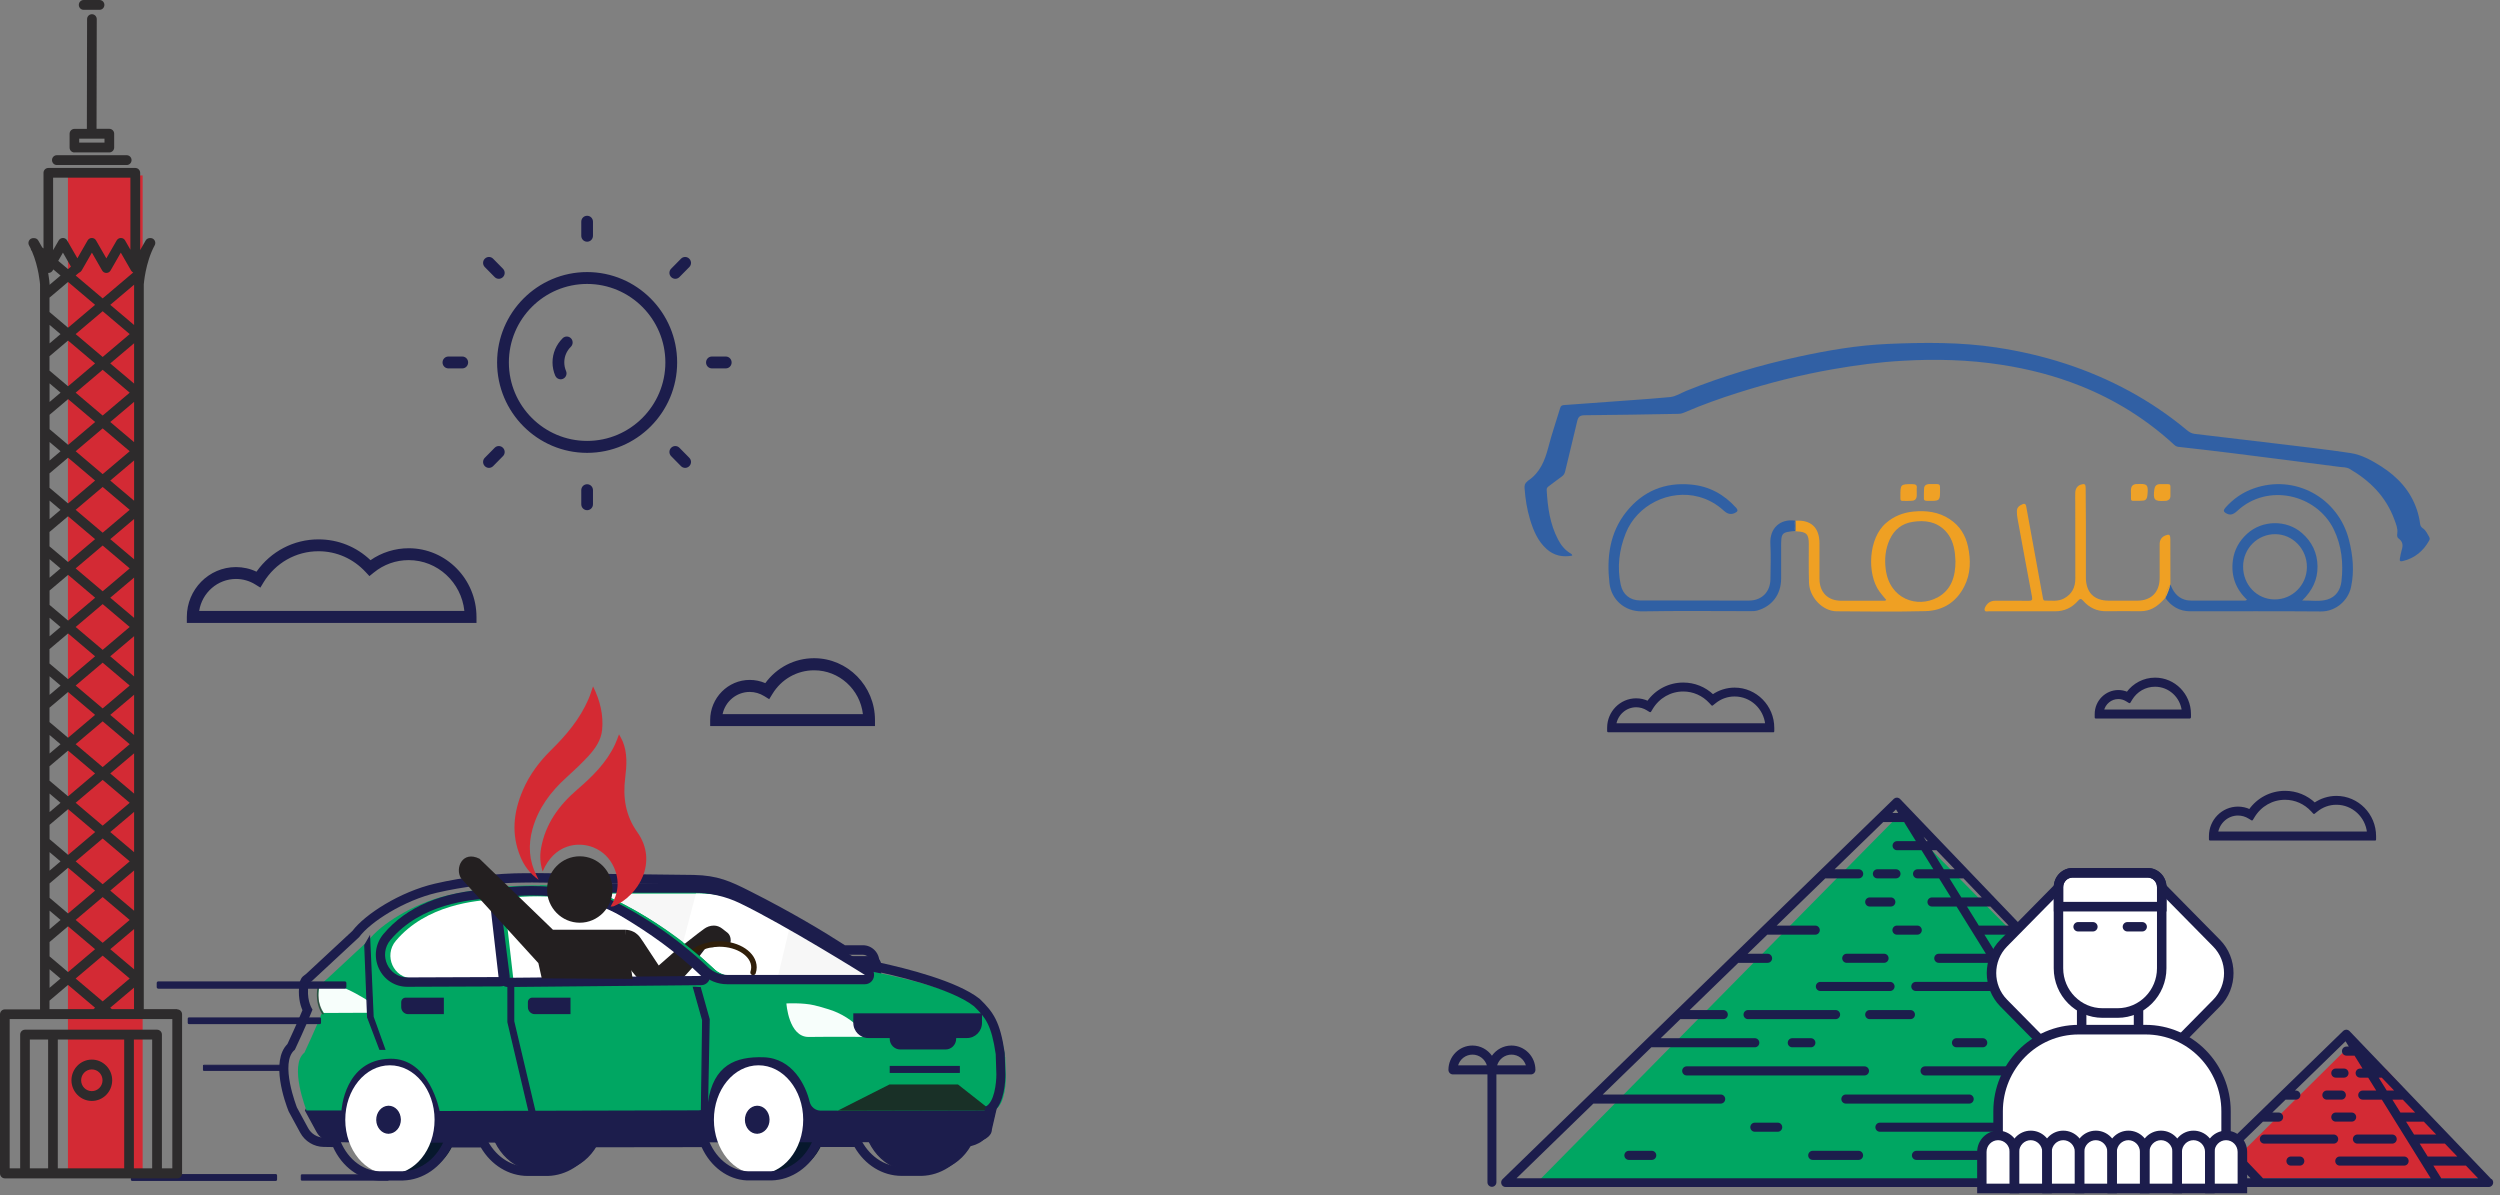 <svg width="341" height="163" viewBox="0 0 341 163" fill="none" xmlns="http://www.w3.org/2000/svg">
<rect x="0" y="0" width="341" height="163" fill="#808080" stroke="none"/>
<g clip-path="url(#clip0_4831_4281)">
<path d="M305.862 157.12L320.379 142.76L325.563 145.94L338.916 160.68L308.671 160.71L305.734 158.76L305.862 157.12Z" fill="#D32A34"/>
<path d="M210.109 160.83L258.892 111.32L279.736 132.47L284.289 161.45L210.109 160.83Z" fill="#00A662"/>
<path d="M19.456 23.93H9.266V160.39H19.456V23.93Z" fill="#D32A34"/>
<path fill-rule="evenodd" clip-rule="evenodd" d="M88.187 129.199L86.472 126.369L84.107 126.209L81.15 126.109L79.524 126.239L78.598 128.299L78.933 133.509L84.787 132.529L85.881 133.439L88.748 133.339L88.699 130.429L88.187 129.199Z" fill="#D2DBC8"/>
<path d="M55.947 145.299C55.888 145.299 55.829 145.299 55.77 145.299H52.833V146.309C50.872 147.629 49.581 150.099 49.63 152.899C49.679 155.679 51.059 158.069 53.04 159.289V160.159H55.987C56.056 160.159 56.135 160.159 56.204 160.159C59.761 160.059 62.59 156.659 62.511 152.559C62.432 148.459 59.485 145.209 55.928 145.309L55.947 145.299Z" fill="#07182D"/>
<path d="M119.014 130.52H113.781C113.177 130.52 112.688 131.016 112.688 131.63V132.8C112.688 133.413 113.177 133.91 113.781 133.91H119.014C119.619 133.91 120.108 133.413 120.108 132.8V131.63C120.108 131.016 119.619 130.52 119.014 130.52Z" fill="#1C1D4C"/>
<path d="M119.004 130.62C119.546 130.62 119.999 131.07 119.999 131.63V132.8C119.999 133.35 119.556 133.81 119.004 133.81H113.771C113.229 133.81 112.775 133.36 112.775 132.8V131.63C112.775 131.08 113.219 130.62 113.771 130.62H119.004ZM119.004 130.42H113.771C113.11 130.42 112.578 130.96 112.578 131.63V132.8C112.578 133.47 113.11 134.01 113.771 134.01H119.004C119.664 134.01 120.196 133.47 120.196 132.8V131.63C120.196 130.96 119.664 130.42 119.004 130.42Z" fill="#1C1D4C"/>
<path d="M106.229 145.299C106.17 145.299 106.11 145.299 106.051 145.299H103.114V146.309C101.153 147.629 99.862 150.099 99.912 152.899C99.961 155.679 101.341 158.069 103.321 159.289V160.159H106.268C106.337 160.159 106.416 160.159 106.485 160.159C110.043 160.059 112.871 156.659 112.792 152.559C112.713 148.459 109.767 145.209 106.209 145.309L106.229 145.299Z" fill="#07182D"/>
<path d="M73.814 159.628H73.301C69.773 159.628 66.846 156.338 66.767 152.278C66.688 148.128 69.566 144.668 73.173 144.578H73.331C73.764 144.578 74.198 144.628 74.632 144.728C74.967 144.638 75.351 144.588 75.725 144.578H75.883C79.411 144.578 82.338 147.878 82.407 151.928C82.486 156.078 79.618 159.538 76.001 159.628C75.893 159.628 75.716 159.628 75.519 159.628H73.814Z" fill="#1C1D4C"/>
<path d="M75.874 144.679C79.363 144.679 82.231 147.889 82.3 151.929C82.379 156.029 79.55 159.429 75.993 159.529C75.884 159.529 75.707 159.529 75.5 159.529C74.977 159.529 74.248 159.529 73.795 159.529C73.647 159.529 73.529 159.529 73.45 159.529C73.401 159.529 73.351 159.529 73.292 159.529C69.803 159.529 66.936 156.319 66.867 152.279C66.788 148.179 69.616 144.779 73.174 144.679C73.223 144.679 73.272 144.679 73.322 144.679C73.755 144.679 74.189 144.729 74.593 144.829C74.958 144.749 75.332 144.699 75.716 144.679C75.766 144.679 75.815 144.679 75.874 144.679ZM75.874 144.469H75.716C75.352 144.479 74.977 144.529 74.603 144.609C74.179 144.519 73.755 144.469 73.332 144.469H73.174C69.508 144.569 66.591 148.069 66.669 152.279C66.748 156.389 69.725 159.729 73.302 159.729H73.46C73.529 159.729 73.647 159.729 73.795 159.729H74.593C74.908 159.729 75.234 159.729 75.51 159.729C75.716 159.729 75.894 159.729 76.012 159.729C79.678 159.629 82.595 156.129 82.516 151.919C82.438 147.809 79.461 144.469 75.884 144.469H75.874Z" fill="#1C1D4C"/>
<path d="M45.454 155.669C44.537 155.649 43.69 155.139 43.246 154.329L41.719 151.519C44.074 145.709 47.622 142.739 52.885 142.089L90.344 139.479L114.696 143.489L135.894 151.059L135.194 154.089C135.194 155.049 133.824 155.679 132.878 155.679L50.322 155.769L45.454 155.679V155.669Z" fill="#1C1D4C"/>
<path d="M90.363 139.579L114.685 143.589L135.775 151.119L135.095 154.059C135.095 154.969 133.774 155.569 132.878 155.569L50.322 155.659L45.453 155.569C44.566 155.549 43.758 155.059 43.334 154.279L41.807 151.469C44.073 145.969 47.562 142.849 52.894 142.189L90.353 139.579M90.373 139.369H90.353L52.894 141.989C47.582 142.649 44.014 145.639 41.629 151.399L41.59 151.489L41.639 151.579L43.167 154.389C43.62 155.229 44.497 155.759 45.453 155.779L50.322 155.869L132.878 155.779C133.863 155.779 135.292 155.109 135.292 154.069L135.962 151.169L136.002 150.989L135.834 150.929L114.744 143.399L90.382 139.389H90.363L90.373 139.369Z" fill="#1C1D4C"/>
<path d="M71.597 143.4C64.305 143.2 58.51 145.45 58.51 145.45C58.51 145.45 58.037 139.94 58.815 137.94C58.815 137.94 58.066 135.82 58.264 134.51L73.716 120.76L95.89 121.02C98.867 121.08 100.384 121.76 103.045 123.11C112.999 128.13 119.03 132.55 119.03 132.55C119.03 132.55 130.225 134.57 134.128 137.63C135.695 139.15 136.513 140.17 137.094 144.16C137.094 144.16 78.88 143.58 71.588 143.39L71.597 143.4Z" fill="#00A662"/>
<path d="M81.918 121.889H95.39C97.548 121.889 99.687 122.369 101.638 123.309C107.896 126.329 118.707 133.099 118.707 133.099H99.913C98.948 133.099 98.011 132.719 97.312 132.049C93.212 128.139 87.683 124.289 81.928 121.889H81.918Z" fill="#F7F7F7"/>
<path d="M94.918 121.889H95.381C97.54 121.889 99.678 122.369 101.629 123.309C103.403 124.169 105.532 125.319 107.69 126.539L106.133 133.099H99.915C98.949 133.099 98.013 132.719 97.313 132.049C96.061 130.859 94.672 129.669 93.184 128.519L94.928 121.879L94.918 121.889Z" fill="white"/>
<path d="M95.24 127.29L96.019 126.71C96.413 126.42 96.876 126.25 97.359 126.25C97.359 126.25 97.369 126.25 97.379 126.25C97.783 126.25 98.167 126.4 98.493 126.65L99.271 127.26C99.695 127.64 99.715 128.34 99.636 128.54V128.6L97.842 129.06C97.448 129.24 96.965 129.25 96.502 129.11L95.733 128.87L95.231 127.29H95.24Z" fill="#231F20"/>
<path d="M95.241 127.289L92.836 129.169L95.191 130.699L96.955 128.379L95.241 127.289Z" fill="#231F20"/>
<path d="M102.721 132.64C102.8 132.42 102.839 132.18 102.839 131.94C102.839 130.19 100.73 128.76 98.138 128.76C95.546 128.76 93.438 130.18 93.438 131.94C93.438 132.35 93.556 132.74 93.763 133.11" stroke="#301F0A" stroke-width="0.75" stroke-linecap="round" stroke-linejoin="round"/>
<path d="M95.371 151.45L59.962 151.54C59.962 151.54 58.621 144.33 53.231 144.41C46.963 144.51 46.578 151.47 46.578 151.47H41.809C41.809 151.47 39.374 145.3 41.523 143.58C41.523 143.58 43.237 139.94 43.986 137.95C43.986 137.95 43.267 135.83 43.454 134.52L48.746 130.31C50.993 127.23 59.774 122.71 63.411 122.1C71.068 120.82 77.307 119.98 84.984 123.88C96.829 129.91 100.683 136.47 100.683 136.47C100.683 136.47 105.354 136.13 112.726 137.64C114.234 139.16 114.46 140.94 114.805 142.55L114.776 151.49H111.928C111.218 151.48 110.607 150.99 110.439 150.29C109.907 148.06 108.114 144.33 104.142 144.21C100.348 144.1 97.312 145.24 96.554 150.4C96.465 151 95.962 151.44 95.361 151.44L95.371 151.45Z" fill="#00A662"/>
<path d="M43.76 139.14C43.76 139.14 113.179 138.09 112.736 137.64C105.335 135.44 98.367 133.1 98.367 133.1C98.367 133.1 91.892 126.49 83.555 122.58C77.799 119.88 67.678 120.59 60.898 122.17C56.444 123.21 51.822 126.15 50.304 128.23L43.504 134.55C43.316 135.85 44.036 137.98 44.036 137.98C43.918 138.29 43.829 138.7 43.76 139.15V139.14Z" fill="#00A662"/>
<path d="M67.656 122.68L69.006 133.4L56.303 133.45C53.691 133.46 52.292 130.35 53.987 128.33C58.156 123.39 64.916 122.81 67.656 122.67V122.68Z" fill="white"/>
<path d="M68.75 122.55C68.75 122.55 78.576 120.99 85.415 125.05C89.357 127.4 92.905 129.9 96.364 133.23L70.011 133.48L68.76 122.55H68.75Z" fill="white"/>
<path d="M124.8 159.628H124.307C120.779 159.628 117.852 156.338 117.783 152.278C117.704 148.128 120.572 144.668 124.189 144.578H124.346C124.78 144.578 125.214 144.628 125.647 144.728C125.982 144.638 126.367 144.588 126.741 144.578H126.899C130.427 144.578 133.354 147.878 133.423 151.928C133.502 156.078 130.634 159.538 127.017 159.628C126.899 159.628 126.721 159.628 126.514 159.628H124.81H124.8Z" fill="#1C1D4C"/>
<path d="M126.878 144.679C130.367 144.679 133.235 147.889 133.304 151.929C133.382 156.029 130.554 159.429 126.996 159.529C126.888 159.529 126.711 159.529 126.504 159.529C125.981 159.529 125.252 159.529 124.799 159.529C124.651 159.529 124.533 159.529 124.454 159.529C124.404 159.529 124.355 159.529 124.296 159.529C120.807 159.529 117.94 156.319 117.871 152.279C117.792 148.179 120.62 144.779 124.178 144.679C124.227 144.679 124.276 144.679 124.326 144.679C124.759 144.679 125.193 144.729 125.597 144.829C125.962 144.749 126.336 144.699 126.72 144.679C126.77 144.679 126.819 144.679 126.878 144.679ZM126.878 144.469H126.72C126.356 144.479 125.981 144.529 125.607 144.609C125.183 144.519 124.759 144.469 124.335 144.469H124.178C120.512 144.569 117.595 148.069 117.673 152.279C117.752 156.389 120.729 159.729 124.306 159.729H124.464C124.533 159.729 124.651 159.729 124.799 159.729H125.597C125.912 159.729 126.238 159.729 126.513 159.729C126.72 159.729 126.898 159.729 127.016 159.729C130.682 159.629 133.599 156.129 133.52 151.919C133.442 147.809 130.465 144.469 126.888 144.469H126.878Z" fill="#1C1D4C"/>
<path d="M103.479 160.166C106.843 160.16 109.564 156.828 109.557 152.725C109.55 148.621 106.817 145.3 103.454 145.306C100.09 145.312 97.369 148.643 97.376 152.746C97.383 156.85 100.116 160.172 103.479 160.166Z" fill="white"/>
<path d="M107.731 152.745C107.751 149.917 105.778 147.61 103.323 147.592C100.869 147.574 98.862 149.851 98.842 152.679C98.821 155.507 100.795 157.814 103.249 157.832C105.704 157.85 107.71 155.573 107.731 152.745Z" fill="white"/>
<path d="M103.28 154.55C102.433 154.55 101.723 153.76 101.704 152.78C101.684 151.78 102.374 150.95 103.251 150.93C104.157 150.93 104.847 151.71 104.867 152.7C104.887 153.7 104.187 154.53 103.32 154.55H103.28Z" fill="#1C1D4C"/>
<path d="M103.291 151.03C104.089 151.03 104.75 151.77 104.769 152.7C104.789 153.64 104.139 154.43 103.321 154.45C103.311 154.45 103.301 154.45 103.281 154.45C102.483 154.45 101.823 153.71 101.803 152.78C101.783 151.84 102.434 151.05 103.252 151.03C103.262 151.03 103.271 151.03 103.291 151.03ZM103.291 150.82H103.252C102.325 150.85 101.586 151.72 101.606 152.78C101.626 153.83 102.365 154.65 103.281 154.65C104.247 154.62 104.986 153.75 104.966 152.69C104.947 151.64 104.208 150.82 103.291 150.82Z" fill="#1C1D4C"/>
<path d="M53.198 160.166C56.562 160.16 59.283 156.828 59.276 152.725C59.269 148.621 56.536 145.3 53.172 145.306C49.809 145.312 47.088 148.643 47.095 152.746C47.102 156.85 49.834 160.172 53.198 160.166Z" fill="white"/>
<path d="M50.399 136.629C50.399 136.629 44.752 132.849 43.55 134.659C43.55 134.659 43.028 136.389 44.161 138.169L50.577 138.139L50.399 136.629Z" fill="#F7FEFB"/>
<path d="M95.695 151.529L95.863 139.139L94.602 134.689L95.489 134.729L96.701 139.049L96.464 151.539L95.695 151.529Z" fill="#1C1D4C"/>
<path d="M94.739 134.8L95.409 134.83L96.601 139.08L96.365 151.44H95.783L95.951 139.14L94.729 134.8M94.473 134.58L94.552 134.85L95.764 139.16L95.596 151.42V151.62H95.793H96.375L96.572 151.64V151.44L96.808 139.08V139.05V139.02L95.616 134.77L95.576 134.63H95.429L94.758 134.59H94.483L94.473 134.58Z" fill="#1C1D4C"/>
<path d="M135.241 151.449L114.25 151.499V141.439L137.114 144.179L137.203 146.939C137.203 148.259 136.867 151.449 135.251 151.449H135.241Z" fill="#00A662"/>
<path d="M44.062 138.28C44.062 138.28 43.028 137.09 43.402 134.66" stroke="#2A5241" stroke-width="0.2" stroke-linecap="round" stroke-linejoin="round"/>
<path d="M117.584 140.58C116.332 139.2 114.736 138.18 112.962 137.65C112.272 137.44 111.582 137.24 111.07 137.12C109.532 136.75 107.266 136.87 107.266 136.87C107.266 136.87 107.561 141.47 110.311 141.44C113.051 141.4 118.343 141.43 118.343 141.43L117.574 140.59L117.584 140.58Z" fill="#F7FEFB"/>
<path d="M118.44 141.488C117.365 141.488 116.488 140.598 116.488 139.508V138.318H133.833V139.508C133.833 140.598 132.956 141.488 131.882 141.488H118.43H118.44Z" fill="#1C1D4C"/>
<path d="M133.736 138.419V139.509C133.736 140.549 132.908 141.389 131.883 141.389H118.431C117.406 141.389 116.578 140.549 116.578 139.509V138.419H133.726M133.943 138.219H116.391V139.509C116.391 140.659 117.307 141.589 118.44 141.589H131.893C133.026 141.589 133.943 140.659 133.943 139.509V138.219Z" fill="#1C1D4C"/>
<path d="M122.805 138.84H128.974C129.714 138.84 130.325 139.45 130.325 140.21V141.68C130.325 142.43 129.723 143.04 128.984 143.04H122.815C122.076 143.04 121.465 142.43 121.465 141.67V140.2C121.465 139.45 122.066 138.84 122.805 138.84Z" fill="#1C1D4C"/>
<path d="M128.973 138.94C129.653 138.94 130.215 139.51 130.215 140.2V141.67C130.215 142.36 129.653 142.93 128.973 142.93H122.804C122.124 142.93 121.562 142.36 121.562 141.67V140.2C121.562 139.51 122.124 138.94 122.804 138.94H128.973ZM128.973 138.74H122.804C122.006 138.74 121.355 139.4 121.355 140.21V141.68C121.355 142.49 122.006 143.15 122.804 143.15H128.973C129.772 143.15 130.422 142.49 130.422 141.68V140.21C130.422 139.4 129.772 138.74 128.973 138.74Z" fill="#1C1D4C"/>
<path d="M57.446 152.753C57.466 149.925 55.493 147.618 53.038 147.6C50.583 147.582 48.577 149.859 48.556 152.687C48.536 155.514 50.509 157.821 52.964 157.84C55.419 157.858 57.425 155.581 57.446 152.753Z" fill="white"/>
<path d="M53.003 154.55C52.136 154.55 51.446 153.77 51.426 152.78C51.407 151.78 52.106 150.95 52.973 150.93C53.88 150.93 54.57 151.71 54.59 152.7C54.609 153.7 53.919 154.53 53.042 154.55H53.003Z" fill="#1C1D4C"/>
<path d="M53.002 151.03C53.8 151.03 54.461 151.77 54.48 152.7C54.5 153.64 53.85 154.43 53.032 154.45C53.022 154.45 53.012 154.45 52.992 154.45C52.194 154.45 51.534 153.71 51.514 152.78C51.494 151.84 52.145 151.05 52.963 151.03C52.972 151.03 52.982 151.03 53.002 151.03ZM53.002 150.82H52.963C52.036 150.85 51.297 151.72 51.317 152.78C51.337 153.81 52.086 154.65 52.992 154.65C53.958 154.62 54.697 153.75 54.677 152.69C54.658 151.64 53.919 150.82 53.002 150.82Z" fill="#1C1D4C"/>
<path d="M69.312 139.439V134.559H70.052V139.349L72.929 151.519L72.2 151.699L69.312 139.439Z" fill="#1C1D4C"/>
<path d="M69.952 134.659V139.349L72.81 151.449L72.278 151.579L69.41 139.419V134.669H69.952M70.149 134.459H69.203V139.419L72.081 151.629L72.13 151.829L72.327 151.779L72.859 151.649L73.056 151.599L73.007 151.399L70.149 139.299V134.659V134.459Z" fill="#1C1D4C"/>
<path d="M135.153 151.45L130.669 147.92H121.326L114.25 151.5L135.153 151.45Z" fill="#193027"/>
<path d="M130.827 145.488H121.465V146.238H130.827V145.488Z" fill="#1C1D4C"/>
<path d="M130.728 145.589V146.139H121.562V145.589H130.728ZM130.925 145.389H121.355V146.349H130.925V145.389Z" fill="#1C1D4C"/>
<path d="M72.941 138.239C72.478 138.239 72.094 137.849 72.094 137.379V136.699C72.094 136.419 72.32 136.189 72.596 136.189H77.711V138.239H72.941Z" fill="#1C1D4C"/>
<path d="M77.612 136.29V138.14H72.94C72.526 138.14 72.191 137.8 72.191 137.38V136.7C72.191 136.47 72.369 136.29 72.595 136.29H77.612ZM77.818 136.08H72.605C72.27 136.08 72.004 136.36 72.004 136.69V137.37C72.004 137.9 72.428 138.33 72.95 138.33H77.818V136.07V136.08Z" fill="#1C1D4C"/>
<path d="M55.672 138.239C55.199 138.239 54.824 137.849 54.824 137.379V136.699C54.824 136.419 55.051 136.189 55.327 136.189H60.442V138.239H55.672Z" fill="#1C1D4C"/>
<path d="M60.344 136.29V138.14H55.673C55.259 138.14 54.924 137.8 54.924 137.38V136.7C54.924 136.47 55.101 136.29 55.328 136.29H60.344ZM60.541 136.08H55.328C54.993 136.08 54.727 136.36 54.727 136.69V137.37C54.727 137.9 55.15 138.33 55.673 138.33H60.541V136.07V136.08Z" fill="#1C1D4C"/>
<path d="M86.863 133.3L90.884 133.26L87.74 128.49L84.734 130.72L86.863 133.3Z" fill="#231F20"/>
<path d="M88.785 132.629L92.609 134.009L94.688 131.709L92.294 129.549L88.785 132.629Z" fill="#231F20"/>
<path d="M51.819 143.109L50.173 138.769L49.789 128.959L50.213 128.179L50.39 127.879L50.873 138.729L52.46 143.109H51.819Z" fill="#1C1D4C"/>
<path d="M50.301 128.23L50.764 138.74L52.301 143.01H51.877L50.251 138.73L49.867 128.96L50.281 128.23M50.468 127.52L50.123 128.12L49.709 128.85L49.68 128.9V128.96L50.064 138.73V138.76L50.074 138.79L51.7 143.07L51.749 143.2H52.597L52.498 142.93L50.971 138.69L50.508 128.21L50.478 127.51L50.468 127.52Z" fill="#1C1D4C"/>
<path d="M72.427 120.37L94.601 120.63C97.577 120.69 99.095 121.37 101.756 122.72C107.669 125.71 112.182 128.47 114.892 130.23H117.711C118.253 130.23 118.706 130.68 118.706 131.24V132.35C121.495 132.91 129.636 134.73 132.848 137.25C134.415 138.77 135.233 139.79 135.815 143.78L135.904 146.54C135.904 147.72 135.637 150.37 134.435 150.94L133.804 153.67C133.804 154.58 132.484 155.18 131.587 155.18H131.262C130.197 157.48 128.128 159.08 125.704 159.14C125.595 159.14 125.418 159.14 125.201 159.14C124.679 159.14 123.949 159.14 123.496 159.14C123.348 159.14 123.23 159.14 123.151 159.14C123.102 159.14 123.052 159.14 122.993 159.14C120.539 159.14 118.391 157.54 117.317 155.19H111C110.044 157.82 107.826 159.69 105.195 159.76C105.165 159.76 105.146 159.76 105.116 159.76C105.067 159.76 105.018 159.76 104.978 159.76H102.376C102.357 159.76 102.327 159.76 102.307 159.76C102.307 159.76 102.298 159.76 102.288 159.76C102.239 159.76 102.179 159.76 102.13 159.76H102.032C99.568 159.69 97.459 157.84 96.552 155.21L80.222 155.23C79.158 157.5 77.098 159.07 74.694 159.14C74.585 159.14 74.408 159.14 74.201 159.14C73.678 159.14 72.949 159.14 72.496 159.14C72.348 159.14 72.23 159.14 72.151 159.14C72.102 159.14 72.052 159.14 71.993 159.14C69.559 159.14 67.43 157.57 66.336 155.24H60.699C59.733 157.84 57.526 159.69 54.924 159.76C54.895 159.76 54.875 159.76 54.845 159.76C54.796 159.76 54.747 159.76 54.697 159.76H52.096C52.076 159.76 52.047 159.76 52.027 159.76C52.027 159.76 52.017 159.76 52.007 159.76C51.958 159.76 51.899 159.76 51.849 159.76H51.751C49.287 159.69 47.178 157.84 46.271 155.21L44.153 155.17C43.266 155.15 42.458 154.66 42.034 153.88L40.506 151.07C40.506 151.07 38.072 144.9 40.22 143.18C40.22 143.18 41.846 139.73 42.625 137.71C42.369 137.31 41.797 136.17 42.083 134.26L42.122 134.49C42.122 134.36 42.132 134.24 42.152 134.12L42.556 133.8L48.982 127.83C50.499 125.75 55.121 122.81 59.576 121.77C63.084 120.95 67.48 120.38 71.707 120.38C71.934 120.38 72.161 120.38 72.387 120.38H72.397M72.427 119.1C72.427 119.1 72.328 119.1 72.279 119.1C72.092 119.1 71.914 119.1 71.727 119.1C67.736 119.1 63.212 119.62 59.32 120.53C54.52 121.65 49.79 124.71 48.075 126.97L41.768 132.83L41.393 133.12C41.226 133.25 41.097 133.42 41.019 133.62C40.94 133.76 40.881 133.91 40.861 134.07C40.605 135.77 40.91 137 41.255 137.79C40.575 139.45 39.54 141.7 39.205 142.41C36.85 144.77 38.9 150.41 39.353 151.55C39.373 151.6 39.393 151.65 39.422 151.69L40.95 154.5C41.59 155.68 42.812 156.42 44.143 156.44L45.434 156.46C46.656 159.15 49.011 160.9 51.623 161.02C51.662 161.02 51.711 161.02 51.761 161.02H51.859C51.918 161.02 51.968 161.02 52.017 161.02C52.027 161.02 52.056 161.02 52.066 161.02C52.096 161.02 52.135 161.02 52.175 161.02H54.707C54.707 161.02 54.747 161.02 54.776 161.02H54.855H54.964C57.713 160.95 60.216 159.2 61.527 156.51H65.587C67.007 158.93 69.391 160.4 71.993 160.4C72.052 160.4 72.121 160.4 72.18 160.4C72.249 160.4 72.358 160.4 72.486 160.4H73.274C73.59 160.4 73.915 160.4 74.191 160.4C74.418 160.4 74.605 160.4 74.723 160.4C77.256 160.33 79.582 158.85 80.971 156.49L95.705 156.47C96.927 159.15 99.272 160.9 101.894 161.01C101.933 161.01 101.982 161.01 102.032 161.01H102.13C102.189 161.01 102.239 161.01 102.288 161.01C102.298 161.01 102.327 161.01 102.337 161.01C102.367 161.01 102.396 161.01 102.436 161.01H104.978C104.978 161.01 105.018 161.01 105.047 161.01H105.126H105.234C108.014 160.94 110.527 159.17 111.828 156.45H116.558C117.967 158.9 120.372 160.39 122.993 160.39C123.052 160.39 123.121 160.39 123.181 160.39C123.25 160.39 123.358 160.39 123.486 160.39H124.275C124.59 160.39 124.915 160.39 125.191 160.39C125.418 160.39 125.605 160.39 125.723 160.39C128.286 160.32 130.641 158.81 132.021 156.4C133.361 156.23 134.928 155.35 135.036 153.82L135.529 151.69C137.017 150.39 137.135 147.47 137.135 146.52L137.047 143.72C137.047 143.72 137.047 143.62 137.037 143.58C136.416 139.35 135.499 138.07 133.696 136.31C133.666 136.28 133.627 136.25 133.597 136.22C130.542 133.82 123.644 132.09 119.948 131.29V131.21C119.948 129.95 118.943 128.93 117.701 128.93H115.247C112.448 127.12 108.014 124.44 102.307 121.56C99.597 120.19 97.902 119.41 94.621 119.34L72.427 119.08C72.427 119.08 72.427 119.08 72.417 119.08L72.427 119.1Z" fill="#1C1D4C"/>
<path fill-rule="evenodd" clip-rule="evenodd" d="M87.743 128.49L87.349 127.92C86.876 127.23 86.097 126.82 85.269 126.82L85.348 130.26L86.817 130.77L87.753 128.49H87.743Z" fill="#231F20"/>
<path d="M81.186 121.77H94.658C96.817 121.77 98.955 122.25 100.906 123.19C107.164 126.21 117.975 132.98 117.975 132.98H99.182C98.216 132.98 97.28 132.6 96.58 131.93C92.48 128.02 86.951 124.17 81.196 121.77M81.186 120.5C80.585 120.5 80.073 120.93 79.954 121.53C79.836 122.13 80.151 122.72 80.713 122.95C85.907 125.11 91.376 128.73 95.722 132.86C96.669 133.76 97.9 134.25 99.182 134.25H117.975C118.537 134.25 119.03 133.87 119.178 133.32C119.325 132.77 119.109 132.19 118.626 131.89C118.182 131.61 107.687 125.06 101.438 122.04C99.339 121.03 96.994 120.49 94.658 120.49H81.186V120.5Z" fill="#1C1D4C"/>
<path d="M66.927 122.549L68.277 133.269L55.574 133.319C55.574 133.319 55.574 133.319 55.564 133.319C52.962 133.319 51.563 130.219 53.268 128.199C57.437 123.259 64.197 122.679 66.937 122.539M66.927 121.279C66.927 121.279 66.888 121.279 66.868 121.279C60.344 121.609 55.446 123.659 52.312 127.389C51.198 128.709 50.952 130.499 51.661 132.069C52.371 133.629 53.859 134.599 55.554 134.599L68.277 134.549C68.632 134.549 68.977 134.389 69.213 134.119C69.45 133.849 69.558 133.479 69.519 133.119L68.169 122.399C68.09 121.759 67.558 121.289 66.927 121.289V121.279Z" fill="#1C1D4C"/>
<path d="M72.543 122.139C76.002 122.139 80.822 122.639 84.695 124.939C88.637 127.289 92.185 129.789 95.644 133.119L69.291 133.369L68.04 122.439C68.04 122.439 69.892 122.139 72.553 122.139M72.543 120.859C69.814 120.859 67.912 121.159 67.833 121.169C67.172 121.279 66.699 121.899 66.778 122.569L68.03 133.499C68.099 134.139 68.641 134.629 69.272 134.629C69.272 134.629 69.272 134.629 69.281 134.629L95.634 134.379C96.146 134.379 96.6 134.059 96.787 133.569C96.974 133.089 96.856 132.539 96.481 132.179C93.259 129.079 89.809 126.509 85.306 123.829C81.176 121.369 76.072 120.859 72.524 120.859H72.543Z" fill="#1C1D4C"/>
<path d="M83.281 123.66C84.365 121.9 84.552 120.12 83.744 118.31C83.172 117.04 82.216 116.11 80.945 115.59C78.826 114.74 75.603 115.14 74.017 118.87C73.672 117.79 73.613 116.75 73.8 115.7C74.391 112.38 76.234 109.85 78.718 107.71C80.777 105.94 82.709 104.06 83.892 101.53C84.079 101.14 84.217 100.72 84.434 100.16C84.631 100.53 84.798 100.8 84.926 101.1C85.597 102.71 85.488 104.4 85.281 106.07C84.936 108.77 85.321 111.25 86.937 113.52C89.805 117.54 87.134 122.16 83.695 123.62C83.606 123.66 83.507 123.64 83.29 123.65" fill="#D42A33"/>
<path d="M80.884 93.6C81.869 95.59 82.333 97.55 82.126 99.59C81.988 100.95 81.199 102.1 80.293 103.09C79.337 104.13 78.302 105.1 77.257 106.05C75.099 108 73.404 110.26 72.625 113.11C72.034 115.27 72.152 117.4 73.187 119.43C73.256 119.57 73.325 119.71 73.473 120.01C72.251 119.14 71.492 118.08 70.989 116.87C69.708 113.8 70.033 110.77 71.315 107.79C72.221 105.67 73.571 103.88 75.198 102.28C77.257 100.26 79.1 98.06 80.263 95.37C80.49 94.85 80.647 94.31 80.894 93.61" fill="#D42A33"/>
<path d="M79.082 125.859C76.618 125.859 74.617 123.829 74.617 121.329C74.617 118.829 76.618 116.799 79.082 116.799C81.545 116.799 83.546 118.829 83.546 121.329C83.546 123.829 81.545 125.859 79.082 125.859Z" fill="#231F20"/>
<path fill-rule="evenodd" clip-rule="evenodd" d="M85.27 126.82H75.425L65.402 117.13C63.066 115.97 62.032 118.43 62.879 119.79L73.434 131.37L73.897 133.45L86.295 133.52L85.27 126.81V126.82Z" fill="#231F20"/>
<path d="M331.376 73.3C331.11 72.86 330.913 72.35 330.48 72.06C330.233 71.89 330.125 71.69 330.095 71.4C330.016 70.77 329.868 70.15 329.671 69.55C328.804 66.95 327.07 65.08 324.833 63.64C323.532 62.81 322.152 62.03 320.634 61.8C317.284 61.29 313.903 60.92 310.533 60.51C306.808 60.06 303.072 59.62 299.347 59.18C298.923 59.13 298.608 58.93 298.293 58.67C295.859 56.64 293.237 54.87 290.468 53.36C284.781 50.27 278.721 48.37 272.344 47.4C267.417 46.65 262.46 46.7 257.522 46.91C253.373 47.09 249.274 47.79 245.203 48.68C240.029 49.81 234.964 51.31 230.036 53.3C229.297 53.6 228.607 54.07 227.819 54.16C226.025 54.34 224.222 54.45 222.428 54.59C219.403 54.81 216.377 55.03 213.342 55.25C213.066 55.27 212.898 55.34 212.81 55.64C212.277 57.44 211.647 59.22 211.184 61.04C210.711 62.85 210.04 64.49 208.434 65.56C208.385 65.59 208.355 65.64 208.306 65.68C208 65.91 207.922 66.21 207.951 66.59C208.059 68.05 208.276 69.49 208.71 70.9C209.163 72.38 209.755 73.79 210.927 74.86C211.942 75.79 213.135 76.03 214.446 75.79C214.446 75.63 214.367 75.57 214.278 75.52C213.49 75.07 212.938 74.39 212.524 73.6C211.41 71.48 211.095 69.16 210.967 66.81C210.957 66.55 211.105 66.43 211.282 66.3C211.873 65.86 212.465 65.4 213.066 64.97C213.293 64.8 213.411 64.6 213.48 64.32C214.022 62.02 214.603 59.73 215.135 57.43C215.273 56.86 215.49 56.65 216.111 56.64C220.378 56.61 224.646 56.52 228.923 56.45C229.258 56.45 229.553 56.35 229.849 56.22C232.185 55.21 234.58 54.36 237.004 53.59C241.271 52.23 245.607 51.13 250.023 50.36C253.166 49.81 256.32 49.39 259.503 49.21C263.997 48.95 268.491 49.06 272.955 49.75C276.681 50.32 280.307 51.25 283.806 52.65C288.526 54.54 292.774 57.19 296.539 60.65C296.706 60.81 296.883 60.92 297.13 60.95C299.584 61.23 302.028 61.5 304.472 61.81C309.35 62.42 314.219 63.05 319.087 63.68C319.55 63.74 320.063 63.71 320.477 63.95C323.266 65.57 325.463 67.76 326.597 70.88C326.813 71.47 327.079 72.09 326.991 72.72C326.942 73.05 326.951 73.3 327.188 73.47C327.799 73.91 327.779 74.47 327.572 75.1C327.464 75.45 327.424 75.81 327.346 76.17C327.267 76.54 327.405 76.61 327.74 76.53C329.346 76.15 330.519 75.19 331.327 73.75C331.406 73.61 331.455 73.46 331.366 73.32L331.376 73.3Z" fill="#3160A4"/>
<path d="M307.408 66.621C305.9 67.151 304.609 68.041 303.535 69.261C303.249 69.591 303.259 69.791 303.644 70.011C304.166 70.301 304.57 70.241 305.171 69.681C309.31 65.841 315.962 67.421 318.308 72.171C319.412 74.421 319.658 76.851 319.372 79.311C319.234 80.481 318.613 81.431 317.431 81.781C316.367 82.091 315.263 81.891 314.021 81.911C315.401 80.561 316.13 79.071 316.11 77.261C316.091 75.421 315.361 73.911 313.991 72.711C311.892 70.871 308.591 70.921 306.521 72.791C305.427 73.781 304.747 74.991 304.56 76.461C304.294 78.561 304.954 80.351 306.482 81.791C306.364 81.941 306.245 81.921 306.127 81.921C303.722 81.921 301.308 81.921 298.903 81.921C298.578 81.921 298.263 81.881 297.947 81.781C296.932 81.441 296.4 80.661 296.045 79.711C295.888 80.351 295.651 80.971 295.355 81.561C296.193 82.751 297.317 83.381 298.775 83.381C304.718 83.381 310.651 83.351 316.593 83.401C318.574 83.421 320.289 81.931 320.683 80.071C321.146 77.911 320.939 75.771 320.407 73.671C318.939 67.851 312.996 64.641 307.408 66.621ZM310.237 81.761C307.822 81.741 305.94 79.751 305.96 77.251C305.979 74.791 307.94 72.841 310.365 72.861C312.75 72.881 314.681 74.901 314.662 77.371C314.642 79.821 312.671 81.781 310.247 81.761H310.237Z" fill="#3060A3"/>
<path d="M265.986 70.84C264.459 69.82 262.734 69.6 260.97 69.779C259.591 69.919 258.339 70.4 257.255 71.34C254.831 73.409 254.624 78.299 256.358 80.689C256.644 81.09 256.979 81.45 257.284 81.829C257.146 81.99 256.989 81.939 256.841 81.939C254.929 81.939 253.007 81.939 251.095 81.939C249.312 81.93 248.188 80.79 248.178 78.98C248.168 77.359 248.178 75.749 248.178 74.129C248.178 71.96 247.015 70.87 244.887 71.029C244.887 71.499 244.887 71.969 244.887 72.45C244.966 72.46 245.035 72.48 245.113 72.48C246.395 72.54 246.72 72.879 246.72 74.159C246.72 75.93 246.69 77.7 246.749 79.469C246.808 81.48 248.612 83.359 250.494 83.379C254.535 83.409 258.575 83.46 262.616 83.359C264.971 83.299 266.824 82.169 267.928 79.99C268.815 78.249 268.835 76.4 268.431 74.529C268.095 72.99 267.307 71.719 265.986 70.85V70.84ZM264.252 81.499C261.532 82.969 257.718 81.749 257.206 77.609C257.038 76.23 257.166 74.879 257.748 73.609C258.368 72.24 259.423 71.4 260.901 71.18C262.537 70.93 264.084 71.12 265.326 72.389C266.134 73.219 266.489 74.26 266.637 75.389C266.686 75.769 266.696 76.159 266.726 76.59C266.716 78.609 266.193 80.46 264.252 81.51V81.499Z" fill="#EFA023"/>
<path d="M244.887 71.019C242.847 70.719 241.359 72.019 241.478 74.179C241.566 75.769 241.507 77.379 241.487 78.969C241.468 80.729 240.334 81.889 238.6 81.919C237.555 81.939 236.511 81.919 235.466 81.919C231.534 81.919 227.611 81.919 223.679 81.899C222.339 81.889 221.344 81.089 221.068 79.759C220.555 77.359 220.851 74.989 221.748 72.739C223.295 68.849 227.73 66.689 231.731 67.769C233.022 68.119 234.145 68.759 235.131 69.659C235.574 70.059 236.047 70.259 236.639 69.969C237.013 69.789 237.122 69.619 236.796 69.249C235.151 67.429 233.14 66.329 230.716 66.099C227.109 65.749 224.093 66.969 221.817 69.829C219.55 72.679 219.136 76.049 219.53 79.549C219.777 81.729 221.541 83.439 224.024 83.389C228.942 83.299 233.85 83.359 238.767 83.359C239.093 83.359 239.408 83.359 239.723 83.269C241.714 82.689 242.926 81.089 242.946 78.969C242.956 77.529 242.946 76.079 242.946 74.639C242.946 72.649 242.985 72.609 244.887 72.419C244.641 71.949 244.641 71.479 244.887 70.999V71.019Z" fill="#3060A4"/>
<path d="M244.896 72.439C244.896 71.969 244.896 71.499 244.896 71.019C244.66 71.49 244.66 71.969 244.896 72.439Z" fill="#3060A4"/>
<path d="M296.025 73.48C296.025 72.93 295.877 72.83 295.374 73.03C294.842 73.24 294.576 73.65 294.576 74.23C294.576 75.77 294.576 77.31 294.576 78.85C294.576 80.75 293.443 81.91 291.58 81.93C290.25 81.94 288.919 81.93 287.599 81.93C285.618 81.92 284.514 80.79 284.514 78.76C284.514 76.22 284.514 73.68 284.514 71.14C284.514 69.62 284.494 68.1 284.484 66.58C284.484 66.03 284.346 65.94 283.834 66.1C283.312 66.27 283.095 66.67 283.065 67.19C283.046 67.65 283.065 68.11 283.065 68.58C283.065 72.03 283.065 75.47 283.075 78.92C283.075 80.13 282.602 81.04 281.548 81.62C280.72 82.08 279.813 81.91 278.926 81.92C278.739 81.92 278.69 81.77 278.66 81.61C278.246 79.32 277.832 77.04 277.408 74.75C277.064 72.84 276.709 70.93 276.364 69.02C276.315 68.74 276.147 68.66 275.911 68.76C275.487 68.93 275.112 69.18 275.102 69.7C275.093 70.04 275.132 70.39 275.191 70.73C275.842 74.28 276.492 77.84 277.162 81.38C277.241 81.81 277.182 81.96 276.709 81.95C275.191 81.92 273.673 81.95 272.156 81.94C271.584 81.94 271.17 82.18 270.875 82.65C270.756 82.84 270.618 83.08 270.737 83.29C270.835 83.47 271.082 83.38 271.269 83.38C274.284 83.38 277.3 83.38 280.316 83.38C281.577 83.38 282.602 82.9 283.43 81.96C283.716 81.64 283.844 81.6 284.14 81.94C284.987 82.91 286.051 83.4 287.352 83.37C288.89 83.34 290.427 83.37 291.964 83.37C292.29 83.37 292.605 83.33 292.92 83.25C293.945 82.99 294.665 82.3 295.355 81.55C295.414 80.87 295.64 80.25 296.044 79.7C296.044 77.62 296.044 75.54 296.035 73.46L296.025 73.48Z" fill="#EFA023"/>
<path d="M296.038 79.721C295.633 80.271 295.407 80.891 295.348 81.571C295.643 80.981 295.88 80.371 296.038 79.721Z" fill="#EFA023"/>
<path d="M290.665 67.97C290.665 68.13 290.685 68.3 290.882 68.31C291.395 68.31 291.907 68.33 292.4 68.27C292.735 68.23 292.873 67.93 292.903 67.59C293.06 66.09 292.922 65.94 291.434 66.03C291.395 66.03 291.355 66.03 291.326 66.03C290.932 66.08 290.715 66.31 290.665 66.7C290.636 66.91 290.665 67.12 290.665 67.33C290.665 67.54 290.665 67.75 290.665 67.96V67.97Z" fill="#EFA229"/>
<path d="M260.882 66.031C259.216 66.041 259.206 66.031 259.216 67.731C259.216 67.831 259.216 67.921 259.216 68.021C259.216 68.201 259.285 68.321 259.482 68.321C259.955 68.321 260.428 68.341 260.901 68.291C261.236 68.251 261.424 68.001 261.443 67.651C261.453 67.441 261.443 67.231 261.443 67.021C261.443 66.891 261.424 66.751 261.443 66.621C261.512 66.161 261.315 66.041 260.872 66.041L260.882 66.031Z" fill="#EFA025"/>
<path d="M262.823 68.32C264.577 68.32 264.656 68.45 264.617 66.61C264.617 66.55 264.617 66.49 264.617 66.44C264.627 66.15 264.498 66.02 264.203 66.03C264.035 66.03 263.858 66.03 263.69 66.03C263.483 66.03 263.276 66.02 263.07 66.03C262.725 66.05 262.478 66.24 262.449 66.58C262.409 67.06 262.419 67.54 262.419 68.02C262.419 68.28 262.626 68.31 262.823 68.31V68.32Z" fill="#EFA125"/>
<path d="M295.307 68.32C295.386 68.32 295.465 68.32 295.534 68.3C295.839 68.22 296.036 68.04 296.046 67.7C296.046 67.49 296.046 67.28 296.046 67.07C296.046 65.83 296.164 66.07 295.021 66.04C294.873 66.04 294.716 66.04 294.568 66.04C294.134 66.06 293.917 66.31 293.858 66.72C293.651 68.19 293.848 68.41 295.297 68.32H295.307Z" fill="#EFA125"/>
<path d="M27.15 83.33H63.338C62.934 79.44 59.682 76.4 55.749 76.4C53.995 76.4 52.34 76.99 50.97 78.11L50.388 78.58L49.876 78.03C48.181 76.2 45.904 75.19 43.44 75.19C40.356 75.19 37.557 76.79 35.931 79.46L35.517 80.15L34.837 79.73C34.039 79.23 33.122 78.97 32.196 78.97C29.663 78.97 27.554 80.86 27.17 83.32M64.984 84.97H25.484V84.15C25.484 80.4 28.49 77.35 32.186 77.35C33.152 77.35 34.108 77.56 34.985 77.98C36.946 75.2 40.06 73.57 43.44 73.57C46.111 73.57 48.604 74.57 50.536 76.41C52.064 75.35 53.887 74.78 55.749 74.78C60.844 74.78 64.993 78.99 64.993 84.16V84.98L64.984 84.97Z" fill="#1C1D4C"/>
<path d="M220.319 98.8H240.926C240.7 96.58 238.847 94.85 236.6 94.85C235.595 94.85 234.658 95.19 233.88 95.83L233.545 96.1L233.259 95.79C232.293 94.75 230.992 94.17 229.593 94.17C227.839 94.17 226.242 95.08 225.316 96.6L225.079 96.99L224.685 96.75C224.232 96.47 223.709 96.32 223.177 96.32C221.738 96.32 220.536 97.4 220.309 98.8M241.862 99.73H219.363V99.27C219.363 97.13 221.078 95.4 223.177 95.4C223.729 95.4 224.271 95.52 224.774 95.76C225.887 94.18 227.661 93.25 229.593 93.25C231.111 93.25 232.53 93.82 233.633 94.87C234.501 94.27 235.545 93.94 236.6 93.94C239.497 93.94 241.862 96.34 241.862 99.28V99.74V99.73Z" fill="#1C1D4C"/>
<path d="M220.319 98.8H240.926C240.7 96.58 238.847 94.85 236.6 94.85C235.595 94.85 234.658 95.19 233.88 95.83L233.545 96.1L233.259 95.79C232.293 94.75 230.992 94.17 229.593 94.17C227.839 94.17 226.242 95.08 225.316 96.6L225.079 96.99L224.685 96.75C224.232 96.47 223.709 96.32 223.177 96.32C221.738 96.32 220.536 97.4 220.309 98.8M241.862 99.73H219.363V99.27C219.363 97.13 221.078 95.4 223.177 95.4C223.729 95.4 224.271 95.52 224.774 95.76C225.887 94.18 227.661 93.25 229.593 93.25C231.111 93.25 232.53 93.82 233.633 94.87C234.501 94.27 235.545 93.94 236.6 93.94C239.497 93.94 241.862 96.34 241.862 99.28V99.74V99.73Z" stroke="#1C1D4C" stroke-width="0.3" stroke-linecap="round" stroke-linejoin="round"/>
<path d="M302.405 113.57H323.012C322.786 111.35 320.933 109.62 318.686 109.62C317.681 109.62 316.744 109.96 315.966 110.6L315.631 110.87L315.345 110.56C314.379 109.52 313.078 108.94 311.679 108.94C309.925 108.94 308.328 109.85 307.402 111.37L307.165 111.76L306.771 111.52C306.318 111.24 305.795 111.09 305.263 111.09C303.824 111.09 302.622 112.17 302.395 113.57M323.948 114.5H301.449V114.04C301.449 111.9 303.164 110.17 305.263 110.17C305.815 110.17 306.357 110.29 306.86 110.53C307.973 108.95 309.747 108.02 311.679 108.02C313.196 108.02 314.616 108.59 315.719 109.64C316.587 109.04 317.631 108.71 318.686 108.71C321.583 108.71 323.948 111.11 323.948 114.05V114.51V114.5Z" fill="#1C1D4C"/>
<path d="M302.405 113.57H323.012C322.786 111.35 320.933 109.62 318.686 109.62C317.681 109.62 316.744 109.96 315.966 110.6L315.631 110.87L315.345 110.56C314.379 109.52 313.078 108.94 311.679 108.94C309.925 108.94 308.328 109.85 307.402 111.37L307.165 111.76L306.771 111.52C306.318 111.24 305.795 111.09 305.263 111.09C303.824 111.09 302.622 112.17 302.395 113.57M323.948 114.5H301.449V114.04C301.449 111.9 303.164 110.17 305.263 110.17C305.815 110.17 306.357 110.29 306.86 110.53C307.973 108.95 309.747 108.02 311.679 108.02C313.196 108.02 314.616 108.59 315.719 109.64C316.587 109.04 317.631 108.71 318.686 108.71C321.583 108.71 323.948 111.11 323.948 114.05V114.51V114.5Z" stroke="#1C1D4C" stroke-width="0.3" stroke-linecap="round" stroke-linejoin="round"/>
<path d="M98.562 97.409H117.701C117.307 94.039 114.468 91.429 111.049 91.429C108.713 91.429 106.574 92.639 105.343 94.679L104.919 95.369L104.239 94.949C103.638 94.579 102.958 94.379 102.268 94.379C100.454 94.379 98.927 95.679 98.562 97.409ZM119.357 99.039H96.867V98.219C96.867 95.199 99.291 92.739 102.268 92.739C102.997 92.739 103.716 92.889 104.387 93.179C105.954 91.039 108.388 89.779 111.039 89.779C115.621 89.779 119.347 93.559 119.347 98.209V99.029L119.357 99.039Z" fill="#1C1D4C"/>
<path d="M286.833 96.93H297.743C297.516 95.01 295.9 93.52 293.948 93.52C292.618 93.52 291.396 94.21 290.696 95.37L290.46 95.76L290.065 95.52C289.721 95.31 289.336 95.2 288.942 95.2C287.907 95.2 287.04 95.94 286.823 96.93M298.689 97.86H285.867V97.4C285.867 95.68 287.247 94.27 288.952 94.27C289.366 94.27 289.78 94.36 290.164 94.52C291.061 93.3 292.45 92.58 293.958 92.58C296.57 92.58 298.699 94.74 298.699 97.39V97.85L298.689 97.86Z" fill="#1C1D4C"/>
<path d="M286.833 96.93H297.743C297.516 95.01 295.9 93.52 293.948 93.52C292.618 93.52 291.396 94.21 290.696 95.37L290.46 95.76L290.065 95.52C289.721 95.31 289.336 95.2 288.942 95.2C287.907 95.2 287.04 95.94 286.823 96.93M298.689 97.86H285.867V97.4C285.867 95.68 287.247 94.27 288.952 94.27C289.366 94.27 289.78 94.36 290.164 94.52C291.061 93.3 292.45 92.58 293.958 92.58C296.57 92.58 298.699 94.74 298.699 97.39V97.85L298.689 97.86Z" stroke="#1C1D4C" stroke-width="0.3" stroke-linecap="round" stroke-linejoin="round"/>
<path d="M47.037 133.969H21.601C21.541 133.969 21.492 134.018 21.492 134.079V134.629C21.492 134.69 21.541 134.739 21.601 134.739H47.037C47.096 134.739 47.145 134.69 47.145 134.629V134.079C47.145 134.018 47.096 133.969 47.037 133.969Z" fill="#1C1D4C"/>
<path d="M47.028 134.079V134.639H21.592V134.079H47.028ZM47.028 133.859H21.592C21.474 133.859 21.375 133.959 21.375 134.079V134.639C21.375 134.759 21.474 134.859 21.592 134.859H47.028C47.146 134.859 47.245 134.759 47.245 134.639V134.079C47.245 133.959 47.146 133.859 47.028 133.859Z" fill="#1C1D4C"/>
<path d="M27.823 145.301H38.516C38.516 145.301 38.585 145.331 38.585 145.371V145.931C38.585 145.931 38.555 146.001 38.516 146.001H27.823C27.823 146.001 27.754 145.971 27.754 145.931V145.371C27.754 145.371 27.784 145.301 27.823 145.301Z" fill="#1C1D4C"/>
<path d="M38.514 145.37V145.93H27.822V145.37H38.514ZM38.514 145.23H27.822C27.743 145.23 27.684 145.29 27.684 145.37V145.93C27.684 146.01 27.743 146.07 27.822 146.07H38.514C38.593 146.07 38.652 146.01 38.652 145.93V145.37C38.652 145.29 38.593 145.23 38.514 145.23Z" fill="#1C1D4C"/>
<path d="M37.598 160.23H18.036C17.982 160.23 17.938 160.275 17.938 160.33V160.88C17.938 160.936 17.982 160.98 18.036 160.98H37.598C37.653 160.98 37.697 160.936 37.697 160.88V160.33C37.697 160.275 37.653 160.23 37.598 160.23Z" fill="#1C1D4C"/>
<path d="M37.607 160.331V160.891H18.035V160.331H37.607ZM37.607 160.141H18.035C17.927 160.141 17.848 160.231 17.848 160.331V160.891C17.848 161.001 17.936 161.081 18.035 161.081H37.607C37.715 161.081 37.794 160.991 37.794 160.891V160.331C37.794 160.221 37.706 160.141 37.607 160.141Z" fill="#1C1D4C"/>
<path d="M52.902 160.25H41.175C41.136 160.25 41.105 160.281 41.105 160.32V160.88C41.105 160.919 41.136 160.95 41.175 160.95H52.902C52.94 160.95 52.971 160.919 52.971 160.88V160.32C52.971 160.281 52.94 160.25 52.902 160.25Z" fill="#1C1D4C"/>
<path d="M52.893 160.33V160.89H41.175V160.33H52.893ZM52.893 160.18H41.175C41.096 160.18 41.027 160.25 41.027 160.33V160.89C41.027 160.97 41.096 161.04 41.175 161.04H52.893C52.972 161.04 53.041 160.97 53.041 160.89V160.33C53.041 160.25 52.972 160.18 52.893 160.18Z" fill="#1C1D4C"/>
<path d="M25.784 138.859H43.612C43.661 138.859 43.701 138.899 43.701 138.949V139.499C43.701 139.549 43.661 139.589 43.612 139.589H25.784C25.735 139.589 25.695 139.549 25.695 139.499V138.949C25.695 138.899 25.735 138.859 25.784 138.859Z" fill="#1C1D4C"/>
<path d="M43.611 138.95V139.51H25.783V138.95H43.611ZM43.611 138.77H25.783C25.684 138.77 25.605 138.85 25.605 138.95V139.51C25.605 139.61 25.684 139.69 25.783 139.69H43.611C43.709 139.69 43.788 139.61 43.788 139.51V138.95C43.788 138.85 43.709 138.77 43.611 138.77Z" fill="#1C1D4C"/>
<path d="M279.392 156.971H261.396C261.061 156.971 260.785 157.251 260.785 157.591C260.785 157.931 261.061 158.211 261.396 158.211H279.392C279.727 158.211 280.003 157.931 280.003 157.591C280.003 157.251 279.727 156.971 279.392 156.971Z" fill="#1C1D4C"/>
<path d="M253.516 156.971H247.248C246.913 156.971 246.637 157.251 246.637 157.591C246.637 157.931 246.913 158.211 247.248 158.211H253.516C253.851 158.211 254.127 157.931 254.127 157.591C254.127 157.251 253.851 156.971 253.516 156.971Z" fill="#1C1D4C"/>
<path d="M225.307 156.971H222.174C221.838 156.971 221.562 157.251 221.562 157.591C221.562 157.931 221.838 158.211 222.174 158.211H225.307C225.642 158.211 225.918 157.931 225.918 157.591C225.918 157.251 225.642 156.971 225.307 156.971Z" fill="#1C1D4C"/>
<path d="M279.542 153.751C279.542 153.411 279.266 153.131 278.931 153.131H256.412C256.077 153.131 255.801 153.411 255.801 153.751C255.801 154.091 256.077 154.371 256.412 154.371H278.931C279.266 154.371 279.542 154.091 279.542 153.751Z" fill="#1C1D4C"/>
<path d="M242.487 153.131H239.353C239.018 153.131 238.742 153.411 238.742 153.751C238.742 154.091 239.018 154.371 239.353 154.371H242.487C242.822 154.371 243.098 154.091 243.098 153.751C243.098 153.411 242.822 153.131 242.487 153.131Z" fill="#1C1D4C"/>
<path d="M251.16 149.911C251.16 150.251 251.436 150.531 251.771 150.531H268.604C268.939 150.531 269.215 150.251 269.215 149.911C269.215 149.571 268.939 149.291 268.604 149.291H251.771C251.436 149.291 251.16 149.571 251.16 149.911Z" fill="#1C1D4C"/>
<path d="M262.572 146.691H274.763C275.098 146.691 275.374 146.411 275.374 146.071C275.374 145.731 275.098 145.451 274.763 145.451H262.572C262.237 145.451 261.961 145.731 261.961 146.071C261.961 146.411 262.237 146.691 262.572 146.691Z" fill="#1C1D4C"/>
<path d="M254.934 146.071C254.934 145.731 254.659 145.451 254.323 145.451H230.06C229.725 145.451 229.449 145.731 229.449 146.071C229.449 146.411 229.725 146.691 230.06 146.691H254.323C254.659 146.691 254.934 146.411 254.934 146.071Z" fill="#1C1D4C"/>
<path d="M266.857 142.851H270.454C270.789 142.851 271.065 142.571 271.065 142.231C271.065 141.891 270.789 141.611 270.454 141.611H266.857C266.522 141.611 266.246 141.891 266.246 142.231C266.246 142.571 266.522 142.851 266.857 142.851Z" fill="#1C1D4C"/>
<path d="M244.459 141.611C244.124 141.611 243.848 141.891 243.848 142.231C243.848 142.571 244.124 142.851 244.459 142.851H247.011C247.346 142.851 247.622 142.571 247.622 142.231C247.622 141.891 247.346 141.611 247.011 141.611H244.459Z" fill="#1C1D4C"/>
<path d="M255.021 137.771C254.686 137.771 254.41 138.051 254.41 138.391C254.41 138.731 254.686 139.011 255.021 139.011H260.589C260.924 139.011 261.2 138.731 261.2 138.391C261.2 138.051 260.924 137.771 260.589 137.771H255.021Z" fill="#1C1D4C"/>
<path d="M250.993 138.391C250.993 138.051 250.717 137.771 250.382 137.771H238.427C238.092 137.771 237.816 138.051 237.816 138.391C237.816 138.731 238.092 139.011 238.427 139.011H250.382C250.717 139.011 250.993 138.731 250.993 138.391Z" fill="#1C1D4C"/>
<path d="M248.291 135.172H257.811C258.146 135.172 258.422 134.892 258.422 134.552C258.422 134.212 258.146 133.932 257.811 133.932H248.291C247.956 133.932 247.68 134.212 247.68 134.552C247.68 134.892 247.956 135.172 248.291 135.172Z" fill="#1C1D4C"/>
<path d="M251.888 131.33H256.993C257.328 131.33 257.604 131.05 257.604 130.71C257.604 130.37 257.328 130.09 256.993 130.09H251.888C251.553 130.09 251.277 130.37 251.277 130.71C251.277 131.05 251.553 131.33 251.888 131.33Z" fill="#1C1D4C"/>
<path d="M258.125 126.87C258.125 127.21 258.401 127.49 258.736 127.49H261.525C261.86 127.49 262.136 127.21 262.136 126.87C262.136 126.53 261.86 126.25 261.525 126.25H258.736C258.401 126.25 258.125 126.53 258.125 126.87Z" fill="#1C1D4C"/>
<path d="M255.021 123.65H257.919C258.254 123.65 258.53 123.37 258.53 123.03C258.53 122.69 258.254 122.41 257.919 122.41H255.021C254.686 122.41 254.41 122.69 254.41 123.03C254.41 123.37 254.686 123.65 255.021 123.65Z" fill="#1C1D4C"/>
<path d="M256.068 119.81H258.621C258.956 119.81 259.232 119.53 259.232 119.19C259.232 118.85 258.956 118.57 258.621 118.57H256.068C255.733 118.57 255.457 118.85 255.457 119.19C255.457 119.53 255.733 119.81 256.068 119.81Z" fill="#1C1D4C"/>
<path d="M339.823 160.841L334.166 154.931L325.553 145.941L320.478 140.641C320.428 140.591 320.379 140.551 320.31 140.521C320.3 140.521 320.29 140.511 320.271 140.501C320.221 140.481 320.162 140.461 320.113 140.451C320.113 140.451 320.103 140.451 320.093 140.451C320.083 140.451 320.064 140.451 320.054 140.451C319.995 140.451 319.946 140.451 319.886 140.471C319.877 140.471 319.867 140.471 319.857 140.471C319.798 140.491 319.739 140.521 319.689 140.561C319.689 140.561 319.679 140.561 319.67 140.571C319.67 140.571 319.67 140.581 319.66 140.581C319.65 140.581 319.64 140.591 319.63 140.601L303.99 155.801L301.595 153.301L297.919 149.461L294.243 145.621L259.179 108.991C259.13 108.941 259.08 108.901 259.011 108.871C259.002 108.871 258.992 108.861 258.972 108.851C258.923 108.831 258.864 108.811 258.814 108.801C258.814 108.801 258.805 108.801 258.795 108.801C258.785 108.801 258.765 108.801 258.755 108.801C258.706 108.801 258.647 108.801 258.598 108.821C258.588 108.821 258.568 108.821 258.558 108.821C258.499 108.841 258.44 108.871 258.391 108.911C258.391 108.911 258.381 108.911 258.371 108.921C258.371 108.921 258.371 108.931 258.361 108.931C258.351 108.931 258.341 108.941 258.331 108.951L256.193 111.031L240.385 126.391L216.684 149.431L204.946 160.841C204.769 161.011 204.71 161.281 204.799 161.521C204.887 161.751 205.114 161.911 205.36 161.911H308.435H339.459C339.794 161.911 340.07 161.631 340.07 161.291C340.07 161.091 339.981 160.911 339.833 160.801L339.823 160.841ZM335.162 157.751H331.141L330.047 155.991H333.486L335.172 157.751H335.162ZM332.294 154.751H329.278L328.184 152.991H330.609L332.294 154.751ZM329.426 151.751H327.416L326.322 149.991H327.741L329.426 151.751ZM324.873 146.991L326.558 148.751H325.553L324.459 146.991H324.873ZM303.389 156.971H289.01L287.394 154.371H300.896L303.389 156.971ZM299.713 153.131H286.625L285.009 150.531H297.22L299.713 153.131ZM296.037 149.291H284.241L282.624 146.691H293.554L296.047 149.291H296.037ZM292.361 145.451H281.846L280.229 142.851H289.868L292.361 145.451ZM288.685 141.611H279.461L277.845 139.011H286.192L288.685 141.611ZM285.009 137.771H277.076L275.46 135.171H282.526L285.019 137.771H285.009ZM281.333 133.931H274.691L273.075 131.331H278.85L281.343 133.931H281.333ZM277.657 130.091H272.296L270.68 127.491H275.164L277.657 130.091ZM273.981 126.251H269.911L268.295 123.651H271.488L273.981 126.251ZM270.305 122.411H267.526L265.91 119.811H267.822L270.315 122.411H270.305ZM264.136 115.971L266.629 118.571H265.131L263.515 115.971H264.136ZM262.954 114.731H262.747L262.372 114.121L262.954 114.731ZM258.617 110.411L258.913 110.891H258.115L258.607 110.411H258.617ZM206.858 160.711L217.334 150.531H234.709C235.044 150.531 235.32 150.251 235.32 149.911C235.32 149.571 235.044 149.291 234.709 149.291H218.615L225.248 142.851H239.36C239.695 142.851 239.971 142.571 239.971 142.231C239.971 141.891 239.695 141.611 239.36 141.611H226.519L229.2 139.011H235.064C235.399 139.011 235.675 138.731 235.675 138.391C235.675 138.051 235.399 137.771 235.064 137.771H230.471L237.104 131.331H241.105C241.44 131.331 241.716 131.051 241.716 130.711C241.716 130.371 241.44 130.091 241.105 130.091H238.375L241.055 127.491H247.609C247.944 127.491 248.22 127.211 248.22 126.871C248.22 126.531 247.944 126.251 247.609 126.251H242.337L248.969 119.811H253.532C253.867 119.811 254.143 119.531 254.143 119.191C254.143 118.851 253.867 118.571 253.532 118.571H250.24L256.873 112.131H259.711L261.327 114.731H258.755C258.42 114.731 258.144 115.011 258.144 115.351C258.144 115.691 258.42 115.971 258.755 115.971H262.096L263.712 118.571H261.544C261.209 118.571 260.933 118.851 260.933 119.191C260.933 119.531 261.209 119.811 261.544 119.811H264.491L266.107 122.411H263.515C263.18 122.411 262.904 122.691 262.904 123.031C262.904 123.371 263.18 123.651 263.515 123.651H266.876L269.093 127.221L270.877 130.091H264.442C264.107 130.091 263.831 130.371 263.831 130.711C263.831 131.051 264.107 131.331 264.442 131.331H271.646L273.262 133.931H261.308C260.973 133.931 260.697 134.211 260.697 134.551C260.697 134.891 260.973 135.171 261.308 135.171H274.031L278.633 142.581L282.812 149.291H279.067C278.732 149.291 278.456 149.571 278.456 149.911C278.456 150.251 278.732 150.531 279.067 150.531H283.58L289.907 160.711H206.868H206.858ZM291.336 160.711L289.779 158.211H304.572L306.966 160.711H291.336ZM308.671 160.711L305.271 157.151L304.847 156.701L308.671 152.991H310.81C311.145 152.991 311.421 152.711 311.421 152.371C311.421 152.031 311.145 151.751 310.81 151.751H309.943L311.756 149.991H313.165C313.5 149.991 313.776 149.711 313.776 149.371C313.776 149.031 313.5 148.751 313.165 148.751H313.027L319.936 142.031L320.379 142.751H320.054C319.719 142.751 319.443 143.031 319.443 143.371C319.443 143.711 319.719 143.991 320.054 143.991H321.158L322.252 145.751H321.917C321.581 145.751 321.306 146.031 321.306 146.371C321.306 146.711 321.581 146.991 321.917 146.991H323.02L324.114 148.751H322.271C321.936 148.751 321.66 149.031 321.66 149.371C321.66 149.711 321.936 149.991 322.271 149.991H324.883L331.545 160.711H308.681H308.671ZM332.984 160.711L331.91 158.991H336.354L338 160.711H332.984Z" fill="#1C1D4C"/>
<path d="M318.527 158.37C318.527 158.71 318.803 158.99 319.138 158.99H327.929C328.264 158.99 328.54 158.71 328.54 158.37C328.54 158.03 328.264 157.75 327.929 157.75H319.138C318.803 157.75 318.527 158.03 318.527 158.37Z" fill="#1C1D4C"/>
<path d="M313.7 157.75H312.478C312.143 157.75 311.867 158.03 311.867 158.37C311.867 158.71 312.143 158.99 312.478 158.99H313.7C314.035 158.99 314.311 158.71 314.311 158.37C314.311 158.03 314.035 157.75 313.7 157.75Z" fill="#1C1D4C"/>
<path d="M320.934 155.37C320.934 155.71 321.21 155.99 321.545 155.99H326.305C326.64 155.99 326.916 155.71 326.916 155.37C326.916 155.03 326.64 154.75 326.305 154.75H321.545C321.21 154.75 320.934 155.03 320.934 155.37Z" fill="#1C1D4C"/>
<path d="M318.931 155.37C318.931 155.03 318.655 154.75 318.32 154.75H308.849C308.514 154.75 308.238 155.03 308.238 155.37C308.238 155.71 308.514 155.99 308.849 155.99H318.32C318.655 155.99 318.931 155.71 318.931 155.37Z" fill="#1C1D4C"/>
<path d="M317.984 152.37C317.984 152.71 318.26 152.99 318.595 152.99H320.773C321.108 152.99 321.384 152.71 321.384 152.37C321.384 152.03 321.108 151.75 320.773 151.75H318.595C318.26 151.75 317.984 152.03 317.984 152.37Z" fill="#1C1D4C"/>
<path d="M317.377 149.99H319.367C319.702 149.99 319.978 149.71 319.978 149.37C319.978 149.03 319.702 148.75 319.367 148.75H317.377C317.042 148.75 316.766 149.03 316.766 149.37C316.766 149.71 317.042 149.99 317.377 149.99Z" fill="#1C1D4C"/>
<path d="M318.595 146.99H319.729C320.064 146.99 320.34 146.71 320.34 146.37C320.34 146.03 320.064 145.75 319.729 145.75H318.595C318.26 145.75 317.984 146.03 317.984 146.37C317.984 146.71 318.26 146.99 318.595 146.99Z" fill="#1C1D4C"/>
<path d="M209.432 145.931C209.432 144.101 207.964 142.611 206.16 142.611C205.066 142.611 204.09 143.161 203.499 144.001C202.908 143.161 201.932 142.611 200.838 142.611C199.035 142.611 197.566 144.101 197.566 145.931C197.566 146.271 197.842 146.551 198.177 146.551H202.888V161.261C202.888 161.601 203.164 161.881 203.499 161.881C203.834 161.881 204.11 161.601 204.11 161.261V146.551H208.821C209.156 146.551 209.432 146.271 209.432 145.931ZM198.887 145.311C199.143 144.461 199.922 143.851 200.848 143.851C201.775 143.851 202.543 144.471 202.809 145.311H198.897H198.887ZM204.209 145.311C204.465 144.461 205.244 143.851 206.17 143.851C207.096 143.851 207.865 144.471 208.131 145.311H204.219H204.209Z" fill="#1C1D4C"/>
<path d="M24.175 137.65H19.612V45.74C19.612 45.74 19.612 45.72 19.612 45.71V38.8C19.612 38.8 19.819 35.82 21.1 33.46C21.277 33.14 21.159 32.73 20.843 32.55C20.725 32.48 20.587 32.46 20.459 32.47C20.223 32.47 19.996 32.58 19.868 32.8L19.119 34.11V23.58C19.119 23.21 18.823 22.91 18.459 22.91H6.593C6.228 22.91 5.933 23.21 5.933 23.58V33.89L5.755 33.74L5.223 32.81C5.095 32.58 4.849 32.46 4.602 32.48C4.474 32.47 4.336 32.49 4.218 32.56C3.903 32.74 3.784 33.15 3.962 33.47C4.041 33.61 4.119 33.76 4.188 33.91C4.208 34.04 4.257 34.17 4.356 34.27C5.292 36.44 5.46 38.77 5.46 38.77V137.68H0.66C0.296 137.68 0 137.98 0 138.35V160.06C0 160.43 0.296 160.73 0.66 160.73H24.175C24.539 160.73 24.835 160.43 24.835 160.06V138.35C24.835 137.98 24.539 137.68 24.175 137.68V137.65ZM12.969 41.58L9.284 44.7L6.751 42.56V40.6L9.284 38.46L12.969 41.58ZM7.943 35.58L8.584 34.46L9.678 36.37L9.284 36.71L7.943 35.58ZM6.761 130.45V128.49L9.284 126.35L12.969 129.47L9.284 132.59L6.761 130.45ZM8.259 133.47L6.761 134.74V132.21L8.259 133.48V133.47ZM6.761 126.74V124.21L8.259 125.48L6.761 126.75V126.74ZM10.318 125.48L14.004 122.36L17.69 125.48L14.004 128.6L10.318 125.48ZM10.318 117.49L14.004 114.37L17.69 117.49L14.004 120.61L10.318 117.49ZM6.761 114.47V112.51L9.293 110.37L12.979 113.49L9.293 116.61L6.77 114.47H6.761ZM8.259 117.49L6.761 118.76V116.23L8.259 117.5V117.49ZM9.284 94.39L12.969 97.51L9.284 100.63L6.751 98.49V96.53L9.284 94.39ZM6.761 94.78V92.24L8.259 93.51L6.761 94.78ZM8.259 101.51L6.761 102.78V100.25L8.259 101.52V101.51ZM9.284 102.38L12.969 105.5L9.284 108.62L6.751 106.48V104.52L9.284 102.38ZM8.259 109.5L6.761 110.77V108.24L8.259 109.51V109.5ZM10.318 109.5L14.004 106.38L17.69 109.5L14.004 112.62L10.318 109.5ZM10.318 101.51L14.004 98.39L17.69 101.51L14.004 104.63L10.318 101.51ZM10.318 93.51L14.004 90.39L17.69 93.51L14.004 96.63L10.318 93.51ZM10.318 85.52L14.004 82.4L17.69 85.52L14.004 88.64L10.318 85.52ZM6.761 82.51V80.55L9.293 78.41L12.979 81.53L9.293 84.65L6.761 82.51ZM8.259 85.52L6.761 86.79V84.26L8.259 85.53V85.52ZM8.259 61.55L6.761 62.82V60.29L8.259 61.56V61.55ZM6.761 58.54V56.58L9.293 54.44L12.979 57.56L9.293 60.68L6.761 58.54ZM9.284 62.43L12.969 65.55L9.284 68.67L6.751 66.53V64.57L9.284 62.43ZM8.259 69.54L6.761 70.81V68.28L8.259 69.55V69.54ZM9.284 70.42L12.969 73.54L9.284 76.66L6.751 74.52V72.56L9.284 70.42ZM8.259 77.53L6.761 78.8V76.27L8.259 77.54V77.53ZM10.318 77.53L14.004 74.41L17.69 77.53L14.004 80.65L10.318 77.53ZM10.318 69.54L14.004 66.42L17.69 69.54L14.004 72.66L10.318 69.54ZM10.318 61.55L14.004 58.43L17.69 61.55L14.004 64.67L10.318 61.55ZM10.318 53.56L14.004 50.44L17.69 53.56L14.004 56.68L10.318 53.56ZM10.318 45.57L14.004 42.45L17.69 45.57L14.004 48.69L10.318 45.57ZM8.259 45.57L6.761 46.84V44.31L8.259 45.58V45.57ZM9.284 46.45L12.969 49.57L9.284 52.69L6.751 50.55V48.59L9.284 46.45ZM8.259 53.56L6.761 54.83V52.29L8.259 53.56ZM9.284 86.4L12.969 89.52L9.284 92.64L6.751 90.5V88.54L9.284 86.4ZM9.284 118.36L12.969 121.48L9.284 124.6L6.761 122.46V120.5L9.284 118.36ZM6.761 136.48L9.284 134.34L12.969 137.46L12.743 137.65H6.751V136.48H6.761ZM10.318 133.47L14.004 130.35L17.69 133.47L14.004 136.59L10.318 133.47ZM18.281 134.71V137.65H15.256L15.029 137.46L18.281 134.71ZM15.039 129.47L18.291 126.72V132.22L15.039 129.47ZM15.039 121.48L18.291 118.73V124.23L15.039 121.48ZM15.039 113.49L18.291 110.74V116.24L15.039 113.49ZM15.039 105.5L18.291 102.75V108.25L15.039 105.5ZM15.039 97.51L18.291 94.76V100.26L15.039 97.51ZM15.039 89.52L18.291 86.77V92.27L15.039 89.52ZM15.039 81.53L18.291 78.78V84.28L15.039 81.53ZM15.039 73.54L18.291 70.79V76.29L15.039 73.54ZM15.039 65.55L18.291 62.8V68.3L15.039 65.55ZM15.039 57.56L18.291 54.81V60.31L15.039 57.56ZM15.039 49.57L18.291 46.82V52.32L15.039 49.57ZM15.039 41.58L18.291 38.83V44.33L15.039 41.58ZM18.183 37.16L14.004 40.7L10.318 37.58L10.781 37.19C10.929 37.14 11.048 37.04 11.136 36.9L12.536 34.46L13.935 36.9C14.053 37.11 14.28 37.23 14.507 37.23C14.733 37.23 14.96 37.11 15.078 36.9L16.478 34.46L17.877 36.9C17.946 37.02 18.055 37.11 18.173 37.17L18.183 37.16ZM7.253 24.23H17.788V34.06L17.059 32.79C16.941 32.58 16.724 32.46 16.488 32.46C16.251 32.46 16.034 32.59 15.916 32.79L14.507 35.24L13.097 32.79C12.979 32.58 12.762 32.46 12.526 32.46C12.289 32.46 12.072 32.59 11.954 32.79L10.555 35.23L9.155 32.79C9.037 32.58 8.82 32.46 8.584 32.46C8.347 32.46 8.13 32.59 8.012 32.79L7.244 34.12V24.23H7.253ZM6.613 37.23C6.849 37.23 7.066 37.1 7.184 36.9L7.273 36.75L8.259 37.58L6.761 38.85V38.71C6.761 38.65 6.721 38.07 6.573 37.23C6.593 37.23 6.603 37.23 6.623 37.23H6.613ZM6.563 159.36H4.07V141.79H6.563V159.36ZM16.941 159.36H7.884V141.79H16.941V159.36ZM20.755 159.36H18.262V141.79H20.755V159.36ZM23.514 159.36H22.085V141.12C22.085 140.75 21.79 140.45 21.425 140.45H3.41C3.045 140.45 2.75 140.75 2.75 141.12V159.36H1.321V139H15.019C15.019 139 15.019 139 15.029 139H23.504V159.36H23.514Z" fill="#2D2B2C"/>
<path d="M12.525 150.169C14.063 150.169 15.304 148.899 15.304 147.349C15.304 145.799 14.053 144.529 12.525 144.529C10.998 144.529 9.746 145.799 9.746 147.349C9.746 148.899 10.998 150.169 12.525 150.169ZM12.525 145.869C13.333 145.869 13.984 146.529 13.984 147.349C13.984 148.169 13.333 148.829 12.525 148.829C11.717 148.829 11.067 148.169 11.067 147.349C11.067 146.529 11.717 145.869 12.525 145.869Z" fill="#2D2B2C"/>
<path d="M7.754 22.51H17.284C17.649 22.51 17.944 22.21 17.944 21.84C17.944 21.47 17.649 21.17 17.284 21.17H7.754C7.389 21.17 7.094 21.47 7.094 21.84C7.094 22.21 7.389 22.51 7.754 22.51Z" fill="#2D2B2C"/>
<path d="M11.41 1.34H13.578C13.943 1.34 14.239 1.04 14.239 0.67C14.239 0.3 13.943 0 13.578 0H11.41C11.046 0 10.75 0.3 10.75 0.67C10.75 1.04 11.046 1.34 11.41 1.34Z" fill="#2D2B2C"/>
<path d="M10.143 20.79H12.498C12.498 20.79 12.518 20.79 12.528 20.79C12.528 20.79 12.547 20.79 12.557 20.79H14.912C15.277 20.79 15.573 20.489 15.573 20.119V18.239C15.573 17.869 15.277 17.57 14.912 17.57H13.168L13.198 2.609C13.198 2.239 12.902 1.939 12.537 1.939C12.173 1.939 11.877 2.239 11.877 2.609L11.848 17.579H10.152C9.788 17.579 9.492 17.88 9.492 18.25V20.13C9.492 20.5 9.788 20.799 10.152 20.799L10.143 20.79ZM10.803 18.91H12.498C12.498 18.91 12.518 18.91 12.528 18.91C12.528 18.91 12.547 18.91 12.557 18.91H14.252V19.45H12.557C12.557 19.45 12.537 19.45 12.528 19.45C12.528 19.45 12.508 19.45 12.498 19.45H10.803V18.91Z" fill="#2D2B2C"/>
<path d="M293.739 132.731L281.509 145.141L273.299 136.811C271.072 134.551 271.072 130.891 273.299 128.641L281.509 120.311L293.739 132.721V132.731Z" fill="white"/>
<path d="M281.902 132.731L294.133 145.141L302.342 136.811C304.569 134.551 304.569 130.891 302.342 128.641L294.133 120.311L281.902 132.721V132.731Z" fill="white"/>
<path d="M281.51 146.071L272.847 137.281C270.374 134.771 270.374 130.691 272.847 128.181L281.51 119.391L294.657 132.731L281.51 146.071ZM281.51 121.241L273.764 129.101C271.793 131.101 271.793 134.351 273.764 136.351L281.51 144.211L292.834 132.721L281.51 121.231V121.241Z" fill="#1C1D4C"/>
<path d="M294.135 146.071L280.988 132.731L294.135 119.391L302.798 128.181C305.271 130.691 305.271 134.771 302.798 137.281L294.135 146.071ZM282.811 132.731L294.135 144.221L301.881 136.361C303.852 134.361 303.852 131.111 301.881 129.111L294.135 121.251L282.811 132.741V132.731Z" fill="#1C1D4C"/>
<path d="M291.701 137.07H283.945V141.54H291.701V137.07Z" fill="white"/>
<path d="M292.34 142.2H283.293V136.42H292.34V142.2ZM284.584 140.89H291.049V137.73H284.584V140.89Z" fill="#1C1D4C"/>
<path d="M288.843 138.171H286.793C283.472 138.171 280.781 135.441 280.781 132.071V121.001C280.781 119.921 281.648 119.041 282.713 119.041H292.942C294.007 119.041 294.874 119.921 294.874 121.001V132.071C294.874 135.441 292.184 138.171 288.862 138.171H288.843Z" fill="white"/>
<path d="M294.862 123.671V121.001C294.862 119.921 293.995 119.041 292.931 119.041H282.701C281.637 119.041 280.77 119.921 280.77 121.001V123.671H294.852H294.862Z" fill="white"/>
<path d="M295.505 124.321H280.141V121.001C280.141 119.561 281.294 118.391 282.713 118.391H292.942C294.362 118.391 295.515 119.561 295.515 121.001V124.321H295.505ZM281.422 123.011H294.214V121.001C294.214 120.281 293.642 119.701 292.933 119.701H282.703C281.993 119.701 281.422 120.281 281.422 121.001V123.011Z" fill="#1C1D4C"/>
<path d="M288.841 138.831H286.791C283.115 138.831 280.129 135.801 280.129 132.071V121.001C280.129 119.561 281.282 118.391 282.701 118.391H292.931C294.35 118.391 295.503 119.561 295.503 121.001V132.071C295.503 135.801 292.517 138.831 288.841 138.831ZM282.701 119.701C281.992 119.701 281.42 120.281 281.42 121.001V132.071C281.42 135.081 283.834 137.521 286.791 137.521H288.841C291.807 137.521 294.212 135.081 294.212 132.071V121.001C294.212 120.281 293.64 119.701 292.931 119.701H282.701Z" fill="#1C1D4C"/>
<path d="M286.114 126.411C286.114 126.761 285.828 127.051 285.483 127.051H283.443C283.098 127.051 282.812 126.761 282.812 126.411C282.812 126.061 283.098 125.771 283.443 125.771H285.483C285.828 125.771 286.114 126.061 286.114 126.411Z" fill="#1C1D4C"/>
<path d="M292.837 126.411C292.837 126.761 292.551 127.051 292.206 127.051H290.166C289.821 127.051 289.535 126.761 289.535 126.411C289.535 126.061 289.821 125.771 290.166 125.771H292.206C292.551 125.771 292.837 126.061 292.837 126.411Z" fill="#1C1D4C"/>
<path d="M303.636 161.491H272.543V151.581C272.543 145.431 277.461 140.441 283.522 140.441H292.667C298.728 140.441 303.646 145.431 303.646 151.581V161.491H303.636Z" fill="white"/>
<path d="M304.274 162.151H271.891V151.581C271.891 145.081 277.104 139.791 283.51 139.791H292.655C299.061 139.791 304.274 145.081 304.274 151.581V162.151ZM273.191 160.841H302.993V151.581C302.993 145.801 298.361 141.101 292.665 141.101H283.52C277.823 141.101 273.191 145.801 273.191 151.581V160.841Z" fill="#1C1D4C"/>
<path d="M274.771 162.101V157.121C274.771 155.881 273.775 154.871 272.553 154.871C271.331 154.871 270.336 155.881 270.336 157.121V162.101H274.781H274.771Z" fill="white"/>
<path d="M279.204 162.101V157.121C279.204 155.881 278.209 154.871 276.987 154.871C275.765 154.871 274.77 155.881 274.77 157.121V162.101H279.214H279.204Z" fill="white"/>
<path d="M283.65 162.101V157.121C283.65 155.881 282.654 154.871 281.432 154.871C280.21 154.871 279.215 155.881 279.215 157.121V162.101H283.659H283.65Z" fill="white"/>
<path d="M288.095 162.101V157.121C288.095 155.881 287.1 154.871 285.878 154.871C284.656 154.871 283.66 155.881 283.66 157.121V162.101H288.105H288.095Z" fill="white"/>
<path d="M292.529 162.101V157.121C292.529 155.881 291.533 154.871 290.311 154.871C289.089 154.871 288.094 155.881 288.094 157.121V162.101H292.538H292.529Z" fill="white"/>
<path d="M296.974 162.101V157.121C296.974 155.881 295.978 154.871 294.756 154.871C293.534 154.871 292.539 155.881 292.539 157.121V162.101H296.984H296.974Z" fill="white"/>
<path d="M301.419 162.101V157.121C301.419 155.881 300.424 154.871 299.202 154.871C297.98 154.871 296.984 155.881 296.984 157.121V162.101H301.429H301.419Z" fill="white"/>
<path d="M305.864 162.101V157.121C305.864 155.881 304.869 154.871 303.647 154.871C302.425 154.871 301.43 155.881 301.43 157.121V162.101H305.874H305.864Z" fill="white"/>
<path d="M275.409 162.761H269.684V157.131C269.684 155.531 270.965 154.221 272.551 154.221C274.138 154.221 275.419 155.521 275.419 157.131V162.761H275.409ZM270.965 161.451H274.118V157.121C274.118 156.241 273.409 155.521 272.542 155.521C271.674 155.521 270.965 156.241 270.965 157.121V161.451Z" fill="#1C1D4C"/>
<path d="M279.855 162.761H274.129V157.131C274.129 155.531 275.41 154.221 276.997 154.221C278.583 154.221 279.865 155.521 279.865 157.131V162.761H279.855ZM275.41 161.451H278.564V157.121C278.564 156.241 277.854 155.521 276.987 155.521C276.12 155.521 275.41 156.241 275.41 157.121V161.451Z" fill="#1C1D4C"/>
<path d="M284.288 162.761H278.562V157.131C278.562 155.531 279.844 154.221 281.43 154.221C283.017 154.221 284.298 155.521 284.298 157.131V162.761H284.288ZM279.854 161.451H283.007V157.121C283.007 156.241 282.298 155.521 281.43 155.521C280.563 155.521 279.854 156.241 279.854 157.121V161.451Z" fill="#1C1D4C"/>
<path d="M288.734 162.761H283.008V157.131C283.008 155.531 284.289 154.221 285.876 154.221C287.462 154.221 288.743 155.521 288.743 157.131V162.761H288.734ZM284.289 161.451H287.443V157.121C287.443 156.241 286.733 155.521 285.866 155.521C284.999 155.521 284.289 156.241 284.289 157.121V161.451Z" fill="#1C1D4C"/>
<path d="M293.179 162.761H287.453V157.131C287.453 155.531 288.734 154.221 290.321 154.221C291.908 154.221 293.189 155.521 293.189 157.131V162.761H293.179ZM288.734 161.451H291.888V157.121C291.888 156.241 291.178 155.521 290.311 155.521C289.444 155.521 288.734 156.241 288.734 157.121V161.451Z" fill="#1C1D4C"/>
<path d="M297.613 162.761H291.887V157.131C291.887 155.531 293.168 154.221 294.755 154.221C296.341 154.221 297.622 155.521 297.622 157.131V162.761H297.613ZM293.178 161.451H296.331V157.121C296.331 156.241 295.622 155.521 294.755 155.521C293.887 155.521 293.178 156.241 293.178 157.121V161.451Z" fill="#1C1D4C"/>
<path d="M302.058 162.761H296.332V157.131C296.332 155.531 297.613 154.221 299.2 154.221C300.787 154.221 302.068 155.521 302.068 157.131V162.761H302.058ZM297.613 161.451H300.767V157.121C300.767 156.241 300.057 155.521 299.19 155.521C298.323 155.521 297.613 156.241 297.613 157.121V161.451Z" fill="#1C1D4C"/>
<path d="M306.503 162.761H300.777V157.131C300.777 155.531 302.058 154.221 303.645 154.221C305.232 154.221 306.513 155.521 306.513 157.131V162.761H306.503ZM302.058 161.451H305.212V157.121C305.212 156.241 304.503 155.521 303.635 155.521C302.768 155.521 302.058 156.241 302.058 157.121V161.451Z" fill="#1C1D4C"/>
<path d="M93.457 63.82C93.25 63.82 93.043 63.74 92.885 63.58L91.545 62.22C91.387 62.06 91.308 61.85 91.308 61.65C91.308 61.45 91.387 61.23 91.545 61.08C91.86 60.76 92.363 60.76 92.678 61.08L94.018 62.44C94.176 62.6 94.255 62.81 94.255 63.01C94.255 63.21 94.176 63.43 94.018 63.58C93.861 63.74 93.654 63.82 93.447 63.82H93.457ZM66.7 63.82C66.493 63.82 66.286 63.74 66.129 63.58C65.971 63.42 65.892 63.21 65.892 63.01C65.892 62.81 65.971 62.59 66.129 62.44L67.469 61.08C67.784 60.76 68.287 60.76 68.602 61.08C68.76 61.24 68.839 61.45 68.839 61.65C68.839 61.85 68.76 62.07 68.602 62.22L67.262 63.58C67.104 63.74 66.897 63.82 66.69 63.82H66.7ZM80.083 61.77C73.313 61.77 67.804 56.24 67.804 49.44C67.804 42.64 73.313 37.11 80.083 37.11C86.854 37.11 92.363 42.64 92.363 49.44C92.363 56.24 86.854 61.77 80.083 61.77ZM80.083 38.73C74.2 38.73 69.41 43.53 69.41 49.44C69.41 55.35 74.2 60.14 80.083 60.14C85.967 60.14 90.756 55.34 90.756 49.44C90.756 43.54 85.967 38.73 80.083 38.73ZM76.476 51.74C76.171 51.74 75.875 51.56 75.737 51.25C75.491 50.67 75.363 50.06 75.363 49.43C75.363 48.8 75.491 48.19 75.737 47.61C75.974 47.06 76.319 46.56 76.752 46.13C77.068 45.82 77.58 45.83 77.886 46.15C78.191 46.47 78.181 46.99 77.866 47.3C77.58 47.58 77.363 47.9 77.206 48.26C77.048 48.63 76.969 49.02 76.969 49.43C76.969 49.84 77.048 50.23 77.206 50.6C77.383 51.01 77.206 51.49 76.792 51.67C76.683 51.72 76.575 51.74 76.476 51.74ZM98.995 50.25H97.103C96.66 50.25 96.305 49.89 96.305 49.44C96.305 48.99 96.66 48.63 97.103 48.63H98.995C99.439 48.63 99.793 48.99 99.793 49.44C99.793 49.89 99.439 50.25 98.995 50.25ZM63.054 50.25H61.161C60.718 50.25 60.363 49.89 60.363 49.44C60.363 48.99 60.718 48.63 61.161 48.63H63.054C63.497 48.63 63.852 48.99 63.852 49.44C63.852 49.89 63.497 50.25 63.054 50.25ZM92.116 38.03C91.909 38.03 91.703 37.95 91.545 37.79C91.387 37.63 91.308 37.42 91.308 37.22C91.308 37.02 91.387 36.8 91.545 36.65L92.885 35.29C93.201 34.97 93.703 34.97 94.018 35.29C94.176 35.45 94.255 35.66 94.255 35.86C94.255 36.06 94.176 36.28 94.018 36.43L92.678 37.79C92.52 37.95 92.314 38.03 92.106 38.03H92.116ZM68.04 38.03C67.833 38.03 67.626 37.95 67.469 37.79L66.129 36.43C65.971 36.27 65.892 36.06 65.892 35.86C65.892 35.66 65.971 35.44 66.129 35.29C66.444 34.97 66.947 34.97 67.262 35.29L68.602 36.65C68.76 36.81 68.839 37.02 68.839 37.22C68.839 37.42 68.76 37.64 68.602 37.79C68.445 37.95 68.237 38.03 68.031 38.03H68.04ZM80.083 32.97C79.64 32.97 79.285 32.61 79.285 32.16V30.24C79.285 29.79 79.64 29.43 80.083 29.43C80.527 29.43 80.882 29.79 80.882 30.24V32.16C80.882 32.61 80.527 32.97 80.083 32.97ZM80.083 69.59C79.64 69.59 79.285 69.23 79.285 68.78V66.86C79.285 66.41 79.64 66.05 80.083 66.05C80.527 66.05 80.882 66.41 80.882 66.86V68.78C80.882 69.23 80.527 69.59 80.083 69.59Z" fill="#1C1D4C"/>
</g>
<defs>
<clipPath id="clip0_4831_4281">
<rect width="340.06" height="162.76" fill="white"/>
</clipPath>
</defs>
</svg>
